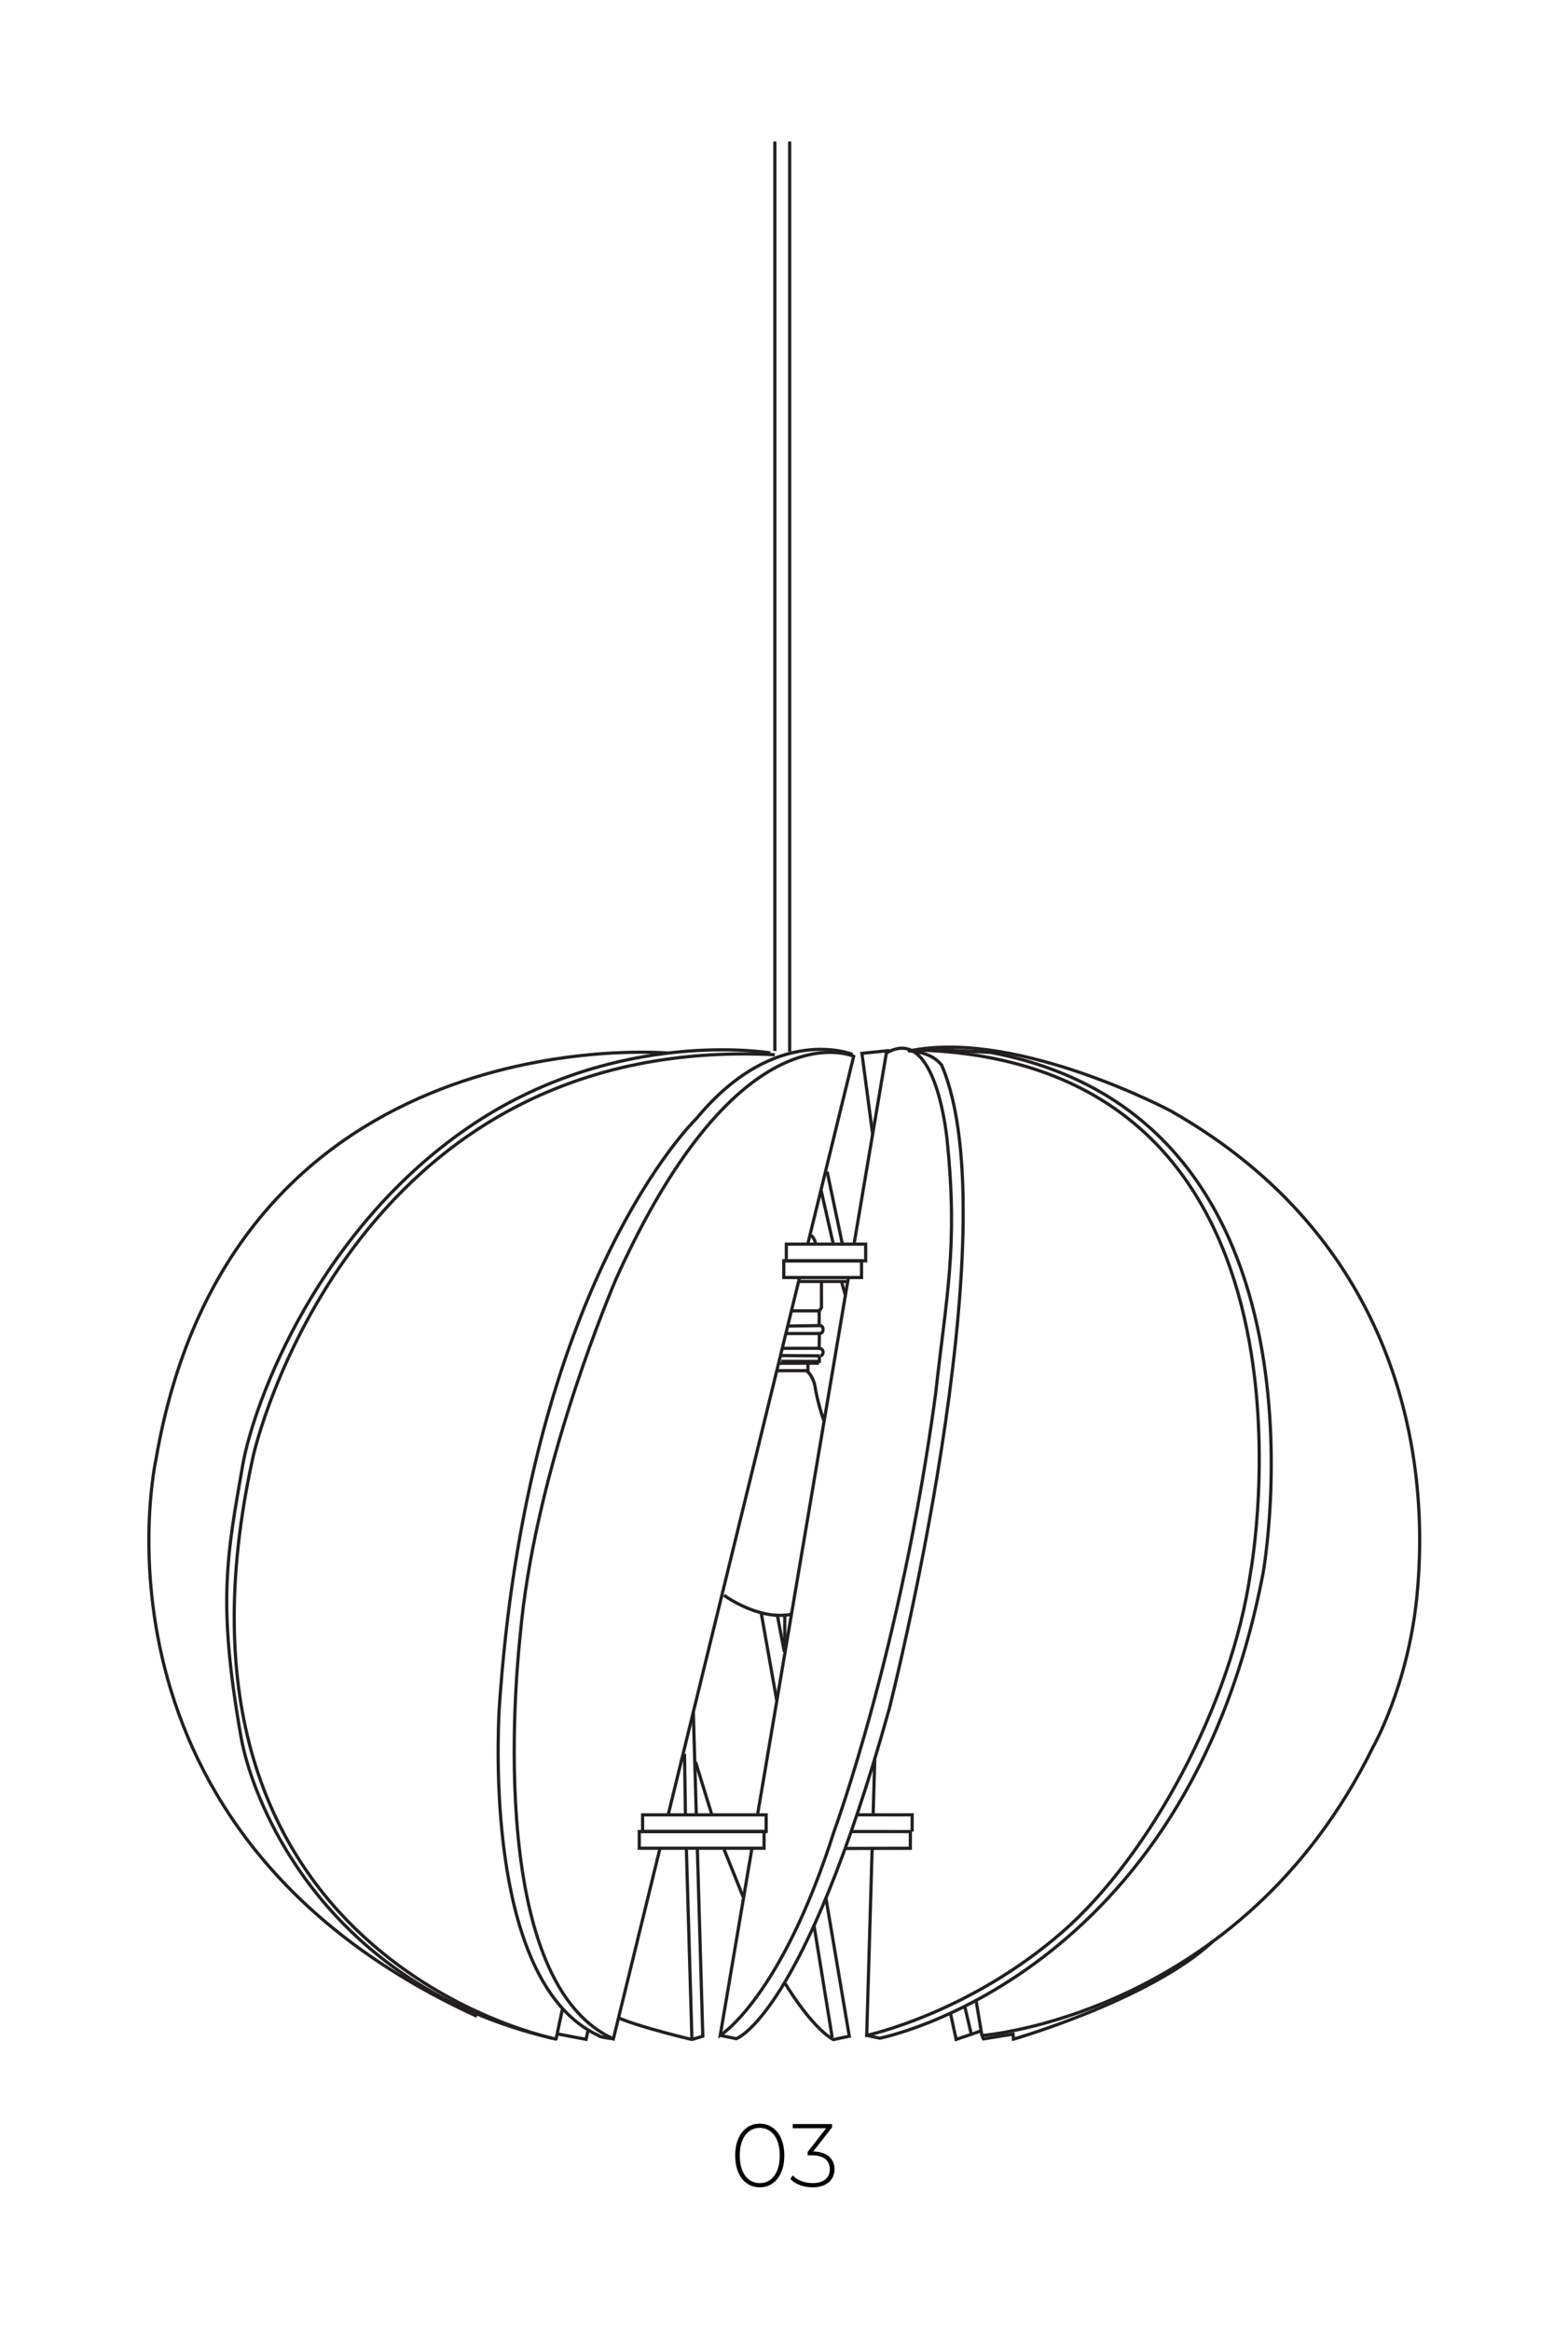 <?xml version="1.0" encoding="utf-8"?>
<!-- Generator: Adobe Illustrator 16.0.3, SVG Export Plug-In . SVG Version: 6.00 Build 0)  -->
<!DOCTYPE svg PUBLIC "-//W3C//DTD SVG 1.1//EN" "http://www.w3.org/Graphics/SVG/1.1/DTD/svg11.dtd">
<svg version="1.1" id="ecopet-the-lamp-04" xmlns="http://www.w3.org/2000/svg" xmlns:xlink="http://www.w3.org/1999/xlink" x="0px"
	 y="0px" width="245px" height="364px" viewBox="0 0 245 364" style="enable-background:new 0 0 245 364;" xml:space="preserve">
<style type="text/css">
<![CDATA[
	.st0{fill:none;stroke:#231F20;stroke-width:0.5;stroke-miterlimit:10;}
]]>
</style>
<g id="lampa">
	<path class="st0" d="M126.21,194.262l7.176-29.326c0,0-17.82-8.131-37.169,34.857c-2.447,5.823-12.739,31.332-14.919,55.348
		c-0.248,2.61-6.105,53.906,14.545,63.211c7.254-29.641,7.254-29.641,7.254-29.641"/>
	<line class="st0" x1="104.4" y1="283.381" x2="124.931" y2="199.489"/>
	<line class="st0" x1="108.331" y1="267.285" x2="108.798" y2="283.371"/>
	<path class="st0" d="M108.959,288.6l0.853,29.34l-1.694,0.518c0,0-7.952-1.865-11.444-3.364"/>
	<line class="st0" x1="107.24" y1="288.6" x2="108.117" y2="318.457"/>
	<line class="st0" x1="107.099" y1="283.377" x2="106.956" y2="273.854"/>
	<rect x="100.407" y="283.383" class="st0" width="19.307" height="2.598"/>
	<rect x="99.885" y="285.98" class="st0" width="19.5" height="2.611"/>
	<line class="st0" x1="108.687" y1="275.123" x2="111.23" y2="283.371"/>
	<line class="st0" x1="113.122" y1="288.73" x2="116.173" y2="296.32"/>
	<path class="st0" d="M117.483,288.655l-4.947,29.155c0,0,9.494-5.798,17.779-31.83c0,0,10.47-28.365,15.86-68.227
		c1.718-15.573,3.501-22.972,1.847-39.389c0,0-1.571-18.619-9.529-13.935c-2.053,12.141-5.048,29.831-5.048,29.831"/>
	<line class="st0" x1="132.557" y1="199.514" x2="118.364" y2="283.387"/>
	<line class="st0" x1="118.951" y1="251.92" x2="121.375" y2="265.58"/>
	<line class="st0" x1="121.458" y1="252.205" x2="122.545" y2="257.898"/>
	<line class="st0" x1="122.618" y1="252.203" x2="122.618" y2="257.115"/>
	<path class="st0" d="M113.127,249.091c0,0,5.405,4,10.51,2.971"/>
	<line class="st0" x1="128.313" y1="185.92" x2="130.204" y2="194.262"/>
	<line class="st0" x1="129.244" y1="182.949" x2="131.621" y2="194.262"/>
	<path class="st0" d="M126.763,192.908c0,0,0.598,0.5,0.644,1.354"/>
	<rect x="122.865" y="194.262" class="st0" width="12.396" height="2.615"/>
	<rect x="122.466" y="196.867" class="st0" width="12.149" height="2.615"/>
	<polyline class="st0" points="124.926,200.096 131.522,200.096 132.26,200.113 	"/>
	<line class="st0" x1="132.09" y1="202.268" x2="131.522" y2="200.247"/>
	<polyline class="st0" points="128.023,211.705 128.023,212.572 122.085,212.561 	"/>
	<polyline class="st0" points="127.752,212.709 127.732,212.861 121.837,212.867 	"/>
	<polyline class="st0" points="121.374,214.023 126.235,214.023 126.235,212.852 	"/>
	<path class="st0" d="M128.744,221.86c0,0-0.97-2.614-1.423-5.519c-0.291-1.355-1.086-2.318-1.412-2.276"/>
	<polyline class="st0" points="128.355,200.096 128.355,204.183 127.993,204.742 127.993,206.813 	"/>
	<line class="st0" x1="122.161" y1="211.668" x2="128.064" y2="211.705"/>
	<line class="st0" x1="121.069" y1="22.089" x2="121.069" y2="164.107"/>
	<line class="st0" x1="123.385" y1="22.089" x2="123.385" y2="164.214"/>
	<path class="st0" d="M122.553,309.504c0,0,4.112,6.957,7.651,8.961c2.496-0.521,2.496-0.521,2.496-0.521l-3.656-21.623"/>
	<line class="st0" x1="127.179" y1="300.568" x2="130.026" y2="318.1"/>
	<line class="st0" x1="136.68" y1="274.684" x2="136.427" y2="283.375"/>
	<path class="st0" d="M136.273,288.592l-0.849,29.219c0,0,15.978-3.41,30.614-16.182c13.676-11.934,26.425-35.572,29.355-56.063
		c0,0,14.602-79.277-51.715-81.608"/>
	<polyline class="st0" points="132.041,288.623 142.241,288.6 142.245,285.99 133.001,285.986 	"/>
	<polyline class="st0" points="133.899,283.375 142.527,283.381 142.518,285.992 	"/>
	<polyline class="st0" points="136.368,177.24 134.678,164.469 138.995,164.038 	"/>
	<path class="st0" d="M133.217,164.638c0,0-12.017-4.957-24.381,9.998c0,0-26.511,25.402-30.864,92.649
		c-0.137,3.75-2.029,39.973,13.928,49.688c0.515,0.313,1.048,0.6,1.6,0.856c0.056,0.264,2.343,0.521,2.343,0.521"/>
	<path class="st0" d="M91.569,318.434"/>
	<polyline class="st0" points="87.066,317.576 91.569,318.434 91.9,316.974 	"/>
	<path class="st0" d="M87.896,313.621l-1.014,4.771c0.724,0.116-64.88-12.18-47.287-91.166c0,0,14.759-65.875,81.475-62.535"/>
	<path class="st0" d="M86.261,318.252c-35.024-8.195-46.666-36.055-48.611-47.086c-3.713-21.059-2.166-28.396,0.273-42.385
		c1.733-9.939,11.98-37.375,36.273-53.415c22.652-14.957,46.174-10.958,46.174-10.958"/>
	<path class="st0" d="M104.4,164.43c0,0-68.109-6.109-80.033,63.469c0,0-13,58.082,50.159,86.934"/>
	<path class="st0" d="M135.425,317.811l2.043,0.441c0,0,47.838-9.346,59.896-72.658c0,0,12.755-70.749-42.565-81.26l-9.388-0.503"/>
	<polyline class="st0" points="148.509,314.349 149.395,318.439 151.767,317.645 153.331,317.09 	"/>
	<line class="st0" x1="150.738" y1="313.273" x2="151.767" y2="317.645"/>
	<path class="st0" d="M152.509,312.354l0.914,5.482l0.244,0.527l4.618-0.749l0.069,0.79c0,0,21.265-6.123,31.122-15.234"/>
	<line class="st0" x1="123.646" y1="204.683" x2="127.91" y2="204.683"/>
	<path class="st0" d="M123.156,207.053l4.888-0.068c0,0,0.585-0.078,0.559,0.658c-0.021,0.572-0.579,0.584-0.579,0.584l-0.03,2.148"
		/>
	<line class="st0" x1="128.023" y1="208.227" x2="122.863" y2="208.227"/>
	<path class="st0" d="M122.229,210.531h5.723c0,0,0.651,0,0.651,0.59c0,0.584-0.455,0.578-0.455,0.578"/>
	<path class="st0" d="M153.423,317.836c0,0,40.508-3.055,61.121-45.062c0,0,5.39-9.408,6.816-23.202
		c2.321-22.446-3.057-56.038-38.422-76.102c0,0-23.361-12.463-40.122-9.514c-2.569,0.452,1.911-0.56,4.305,2.331
		c10.936,25.434-8.187,100.582-8.187,100.582c-13.378,47.974-23.901,51.462-23.901,51.462l-2.497-0.521"/>
	<path class="st0" d="M130.318,164.158"/>
	<path class="st0" d="M69.118,148.594"/>
</g>
<g>
	<path d="M116.717,340.93c-0.583-0.406-1.036-0.982-1.358-1.729c-0.322-0.747-0.483-1.624-0.483-2.632s0.161-1.885,0.483-2.633
		c0.322-0.746,0.775-1.322,1.358-1.729c0.583-0.406,1.249-0.609,1.995-0.609s1.412,0.203,1.995,0.609
		c0.583,0.406,1.036,0.982,1.358,1.729c0.322,0.748,0.483,1.625,0.483,2.633s-0.161,1.885-0.483,2.632s-0.775,1.323-1.358,1.729
		c-0.583,0.406-1.249,0.608-1.995,0.608S117.3,341.336,116.717,340.93z M120.343,340.369c0.471-0.34,0.838-0.835,1.099-1.484
		c0.261-0.648,0.392-1.42,0.392-2.316s-0.131-1.668-0.392-2.316c-0.261-0.649-0.628-1.145-1.099-1.484
		c-0.471-0.341-1.015-0.512-1.631-0.512c-0.616,0-1.16,0.171-1.631,0.512c-0.472,0.34-0.838,0.835-1.099,1.484
		c-0.261,0.648-0.392,1.42-0.392,2.316s0.131,1.668,0.392,2.316c0.261,0.649,0.627,1.145,1.099,1.484
		c0.471,0.341,1.015,0.512,1.631,0.512C119.328,340.881,119.872,340.71,120.343,340.369z"/>
	<path d="M129.541,336.729c0.564,0.499,0.847,1.159,0.847,1.981c0,0.551-0.131,1.037-0.392,1.463c-0.262,0.424-0.651,0.758-1.169,1
		c-0.518,0.243-1.141,0.364-1.869,0.364c-0.709,0-1.377-0.118-2.002-0.356c-0.625-0.238-1.111-0.559-1.456-0.959l0.364-0.547
		c0.317,0.355,0.749,0.645,1.295,0.869c0.546,0.223,1.146,0.336,1.799,0.336c0.868,0,1.535-0.194,2.002-0.582
		c0.466-0.387,0.7-0.916,0.7-1.588c0-0.682-0.238-1.214-0.714-1.597s-1.19-0.574-2.142-0.574h-0.616v-0.518l2.898-3.71h-5.222
		v-0.645h6.146v0.504l-2.94,3.767C128.152,335.967,128.976,336.23,129.541,336.729z"/>
</g>
<g>
</g>
<g>
</g>
<g>
</g>
<g>
</g>
<g>
</g>
<g>
</g>
</svg>
